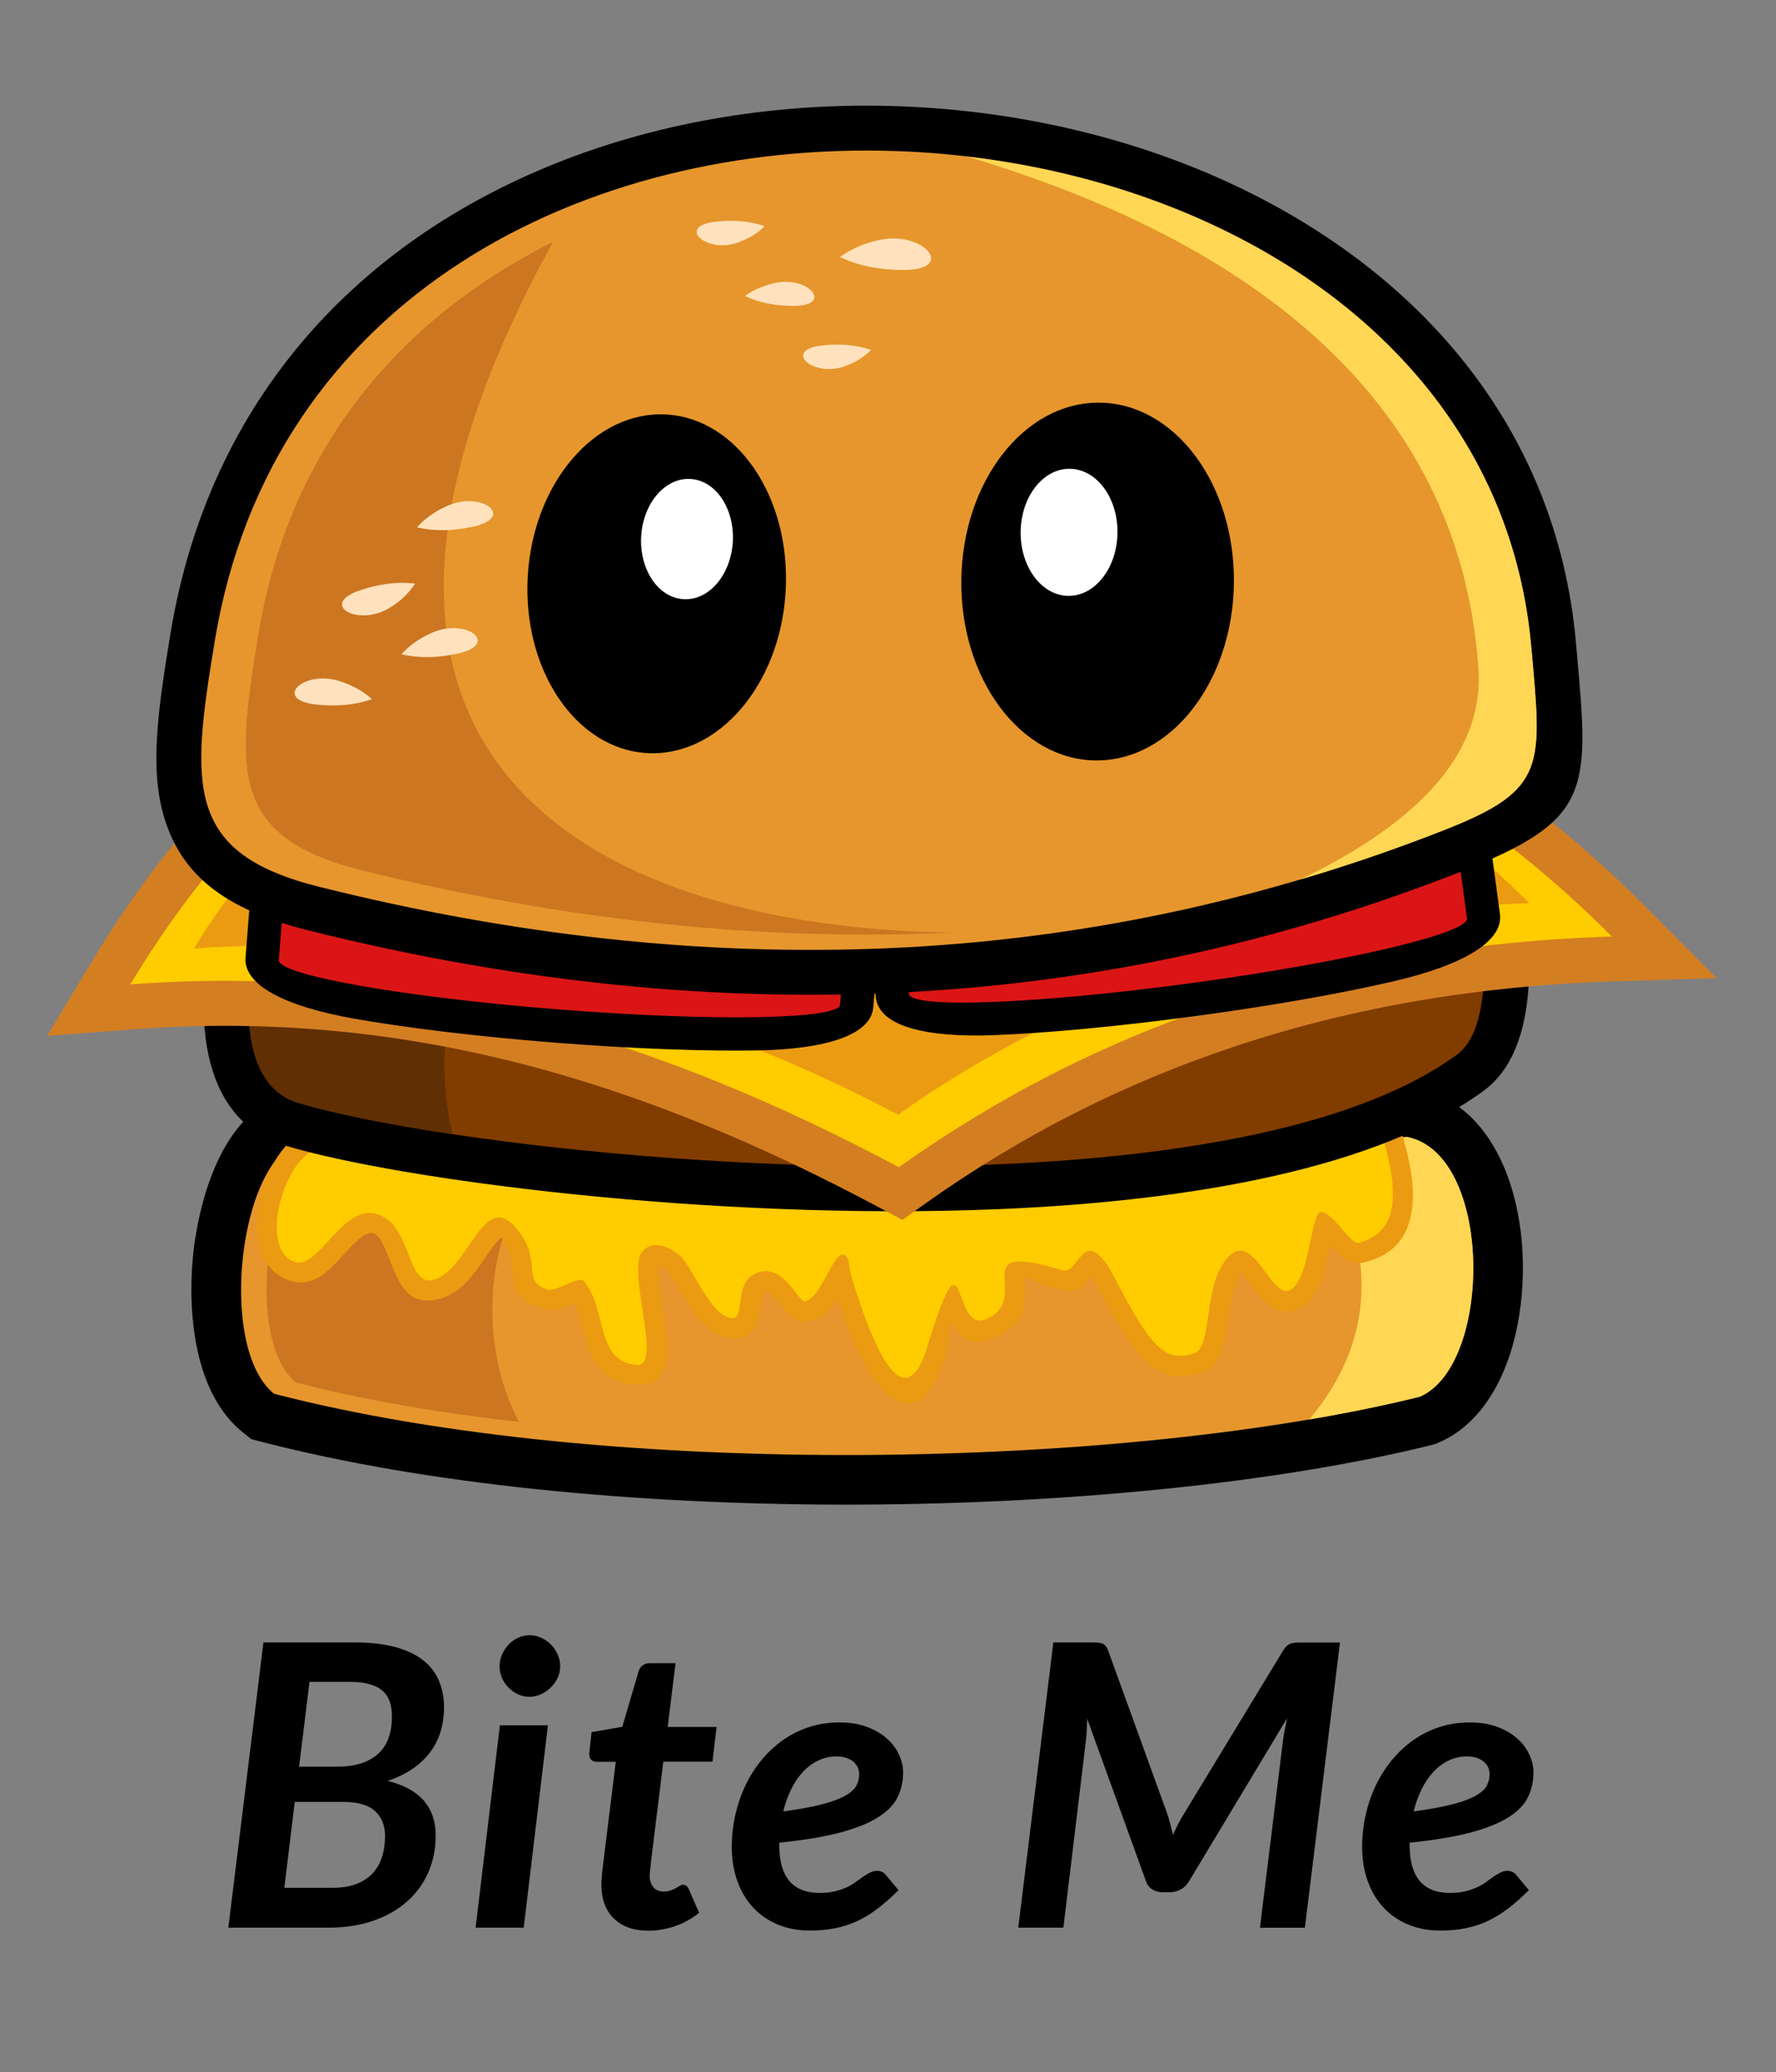 <?xml version="1.0" encoding="utf-8"?>
<!-- Generator: Adobe Illustrator 27.0.1, SVG Export Plug-In . SVG Version: 6.00 Build 0)  -->
<svg version="1.1" id="Layer_1" xmlns="http://www.w3.org/2000/svg" xmlns:xlink="http://www.w3.org/1999/xlink" x="0px" y="0px"
	 viewBox="0 0 2251.7 2626.4" style="enable-background:new 0 0 2251.7 2626.4;" xml:space="preserve">
<rect x="0" y="0" width="2251.7" height="2626.4" fill="#808080" stroke="none"/>
<style type="text/css">
	.st0{fill-rule:evenodd;clip-rule:evenodd;fill:#E6962D;}
	.st1{fill-rule:evenodd;clip-rule:evenodd;fill:#CC7621;}
	.st2{fill-rule:evenodd;clip-rule:evenodd;fill:#FFD754;}
	.st3{fill:#EB9B11;}
	.st4{fill-rule:evenodd;clip-rule:evenodd;fill:#FFCC00;}
	.st5{fill-rule:evenodd;clip-rule:evenodd;fill:#813C00;}
	.st6{fill-rule:evenodd;clip-rule:evenodd;fill:#612F04;}
	.st7{fill:#D47E22;}
	.st8{fill-rule:evenodd;clip-rule:evenodd;fill:#EB9B11;}
	.st9{fill-rule:evenodd;clip-rule:evenodd;fill:#DB1515;}
	.st10{fill-rule:evenodd;clip-rule:evenodd;fill:#FFE2BD;}
	.st11{fill-rule:evenodd;clip-rule:evenodd;}
	.st12{fill-rule:evenodd;clip-rule:evenodd;fill:#FFFFFF;}
</style>
<g id="background">
</g>
<g>
	<path d="M301,1430.5c18-22.4,40.1-38.2,66.4-44.7l10.9-2.7l11,1.2c239.7,26.6,487,41.4,729.9,40.4c223.8-0.9,445.1-15.2,654.8-45.9
		l10.2-1.5l10.5,2c52.8,9.9,89.5,47.6,111.5,98.5c12.9,29.8,20.6,64,23.4,98.6c2.7,33.5,0.9,68.6-5.3,101.4
		c-12.8,68.1-46,127.2-99.4,150.3l-5.4,2.4l-4.4,1.1c-195.8,48.6-472,76.3-752.9,75.6c-257.8-0.7-520.6-25.3-730.5-79.6l-13.1-3.4
		l-10.5-8.4c-28-22.4-46.2-56.7-56-96.7c-11.3-45.8-12.1-101.1-4.3-151.6h0.2C256.3,1514.2,274.6,1463.5,301,1430.5L301,1430.5z
		 M397.2,1511.8c-11.5,16-20.1,43.6-25,74.8l0.2,0c-5.5,35.7-5.3,73.2,1.8,102.4c2.2,8.8,4.6,16.2,7.4,21.5
		c196.4,48.4,440.3,70.4,680.6,71c267.5,0.7,529.4-25.1,716-70.5c9.6-7.3,17.4-29.3,22.6-56.4c4-21.4,5.2-45.1,3.3-68.4
		c-1.8-22.2-6.1-42.6-13.1-58.7c-4.4-10.1-9.1-17.9-14-21.9c-209.6,29.8-431.7,43.8-657.2,44.7
		C877.7,1551.3,633.2,1537.3,397.2,1511.8L397.2,1511.8z"/>
	<path class="st0" d="M382.5,1446.9c-78.9,19.4-107.8,261.5-35,319.8c428,110.8,1085.8,94.8,1452.6,3.7
		c92.7-40.1,93.3-308.6-16.9-329.4C1341.8,1505.6,846.4,1498.4,382.5,1446.9L382.5,1446.9z"/>
	<path class="st1" d="M406.5,1467.2c-70.4,17.3-96.2,233.2-31.2,285.2c85.6,22.2,181.6,38.6,282.6,49.9
		c-50.6-96.6-44.4-229.5,19.6-311.2C586.4,1485.2,495.8,1477.1,406.5,1467.2L406.5,1467.2z"/>
	<path class="st2" d="M1660.1,1799.2c50.1-8.5,97.1-18.1,140.1-28.8c92.7-40.1,93.3-308.6-16.9-329.4c-36.8,5.4-74,10.3-111.4,14.7
		C1741.5,1574,1751.2,1689.9,1660.1,1799.2L1660.1,1799.2z"/>
	<path class="st3" d="M484.5,1406.4l-74.4,73.9l-1.4,1.4l-1.4,1c-10.4,7.4-19.5,23.3-25.2,40.9c-3.7,11.6-5.8,23.6-5.8,34.3
		c0,7.9,1,14.2,3.3,17.6c1.4-0.7,8.4-10.6,17.8-20.9c26.5-28.9,55.8-61,102.7-32.4c23,14,32.4,37.7,40.8,59c3.2,8.1-6,18.1,0,16.6
		c10.4-2.6,22-19.5,32.8-35.2c10.2-14.9,19.8-28.9,32.6-37.2c24.5-15.9,49.3-13.1,77.2,29.7c13.4,20.5,14.9,37.1,16.2,50.7
		c0.2,2.6-0.5,4.2,0,4.3c3.6,0.9,1.2-2.9,6-5c18.7-8,37.1-16,53.5,3.3c16.2,19.1,21.7,40.9,27,61.6c2.3,9.3,4.6,18.1,8.1,24.7
		c-0.9-9.1-2.6-20.2-4.3-31.4c-4.2-27.4-8.5-55.8-3.9-76.3c1.7-7.8,5.4-14.6,10.7-20.2c5.5-5.8,12.6-10.1,20.8-12.2
		c7.7-2,16.4-2.2,25.6-0.2c12,2.7,24.9,9.4,37.4,21.1c8,7.5,14.9,19.3,22.7,32.6c4.3,7.3,9,15.3,13,22c3.8-18,12.4-36.1,40.5-42.8
		c30.1-7.1,49.7,9.6,63.7,26c2.1-3.8,4.4-8,6.6-12.1c6.7-12.3,12.8-23.7,21.2-30.1c15.5-11.9,30.6-11.7,45.6,7.8
		c6.7,8.7,7.1,12.5,8.2,21.2c0.4,3.4,1.1,9,5.4,22.6c10.3,33,24.3,72.4,38.2,92.6c0.1,0.1,1.1-2.3,3.9-9.9l0,0
		c26.3-86.4,45.3-107.3,66.5-100.8c16.7,5,21.5,17.8,27.1,32.8c1.3,3.4-10.6,14-3.8,11c10.8-4.8,10.2-15.1,9.7-23.6
		c-0.5-8.6-0.9-16.4,1.7-25.2c7.5-24.8,28.7-35.7,99.1-14.8l-3-2.4c-0.8-0.4-1.3-0.8-1.2-0.9c4.3-5.5,8.6-11.1,15.7-15.7
		c19.4-12.4,40.5-11.5,66.7,29.4l1.3,2.1c23.4,44.3,39.2,73.5,52.6,88c6.9,7.5,13.6,9,23.2,5.4c2.4-0.9-0.3-12.8,2-28.8
		c3.4-23.3,7.3-49.7,19.4-70.5c21.3-36.7,44.1-38.5,66.9-25.3c13.2,7.6,22.6,20.4,31.7,32.6c3.5,4.7-11.1,18.1-2.2,13.6
		c4.7-2.4,10-27.5,14.4-48.1c5.3-24.9,9.8-46,26.5-52.1l3.9-1.4l4-0.1c21.5-0.4,35.8,16.4,49,31.8c2.4,2.8-15.8,10.6-5.6,8
		c17.5-4.4,24.6-17.2,25.6-34.2c1.2-18.8-3.6-42.3-10.9-67.2c-214.8-3.3-416.6-12.3-618.3-21.3
		C907,1418.7,702.7,1409.6,484.5,1406.4L484.5,1406.4z M374.3,1441.6l79.9-79.4l6.9-6.8l10,0.1c222.2,3.1,430.1,12.4,638,21.6
		c207.3,9.2,414.7,18.5,636.6,21.6l19.4,0.3l6.3,18.9c12.5,37.4,21.6,74.7,19.7,105.8c-2.3,37.5-19,65.7-60.1,76.1
		c-19.3,4.9-31.8-7.2-44.4-21.8c0,0.3-0.1,0.6-0.2,0.9c-6.4,30.4-14.3,67.3-38.3,79.3c-29.1,14.6-45.5-7.6-63.1-31.2
		c-5.6-7.5-11.5-15.4-14.8-17.4c-2.6-1.5,3.5,4.4,0.2,10c-7.5,13-10.7,34.6-13.6,53.8c-4.5,30.4-8.3,56.5-30.8,65
		c-32.4,12.3-55.7,6.6-80.4-20.2c-18.3-19.8-35.8-52-61.2-100.1l1-0.5c1.2-4.7,9.4-11.1,5.3-8.5c-0.3,0.2-2.4,2.9-4.5,5.6
		c-10.4,13.5-20.7,26.8-44.9,19.5c-35.3-10.7-42.1-17.9-42.6-16.1c-0.1,0.4,0.1,4.1,0.3,8.2c1.3,23.1,2.9,51.1-36.3,68.7
		c-32.9,14.8-48.6-1.5-58.8-22.1c0.7,11.8,0.1,29.1-7,52.5l-0.4,1.4c-27.3,72.8-60.4,61.4-92.4,15c-16.4-23.8-31.1-62.5-42.2-96.8
		c-8.4,13.5-18.5,25.5-33.3,29c-19.1,4.6-27.6-6.3-38.9-20.8c-5.5-7.1-13.7-17.6-17.9-16.6c-5.9,1.4-7.2,11.8-8.3,19.9
		c-2.7,20.9-4.8,37.9-30.9,39.4c-33.9,1.9-55.5-35-73.1-65c-5.8-9.8-10.9-18.5-12.6-20.2c-4.4-4.2-8.3-6.4-11.4-7.1
		c-0.2,0-0.4-0.1-0.6-0.1c-1.9,12,1.5,34.5,4.9,56.1c3.4,22,6.6,43.4,5,59.7c-2.4,24.2-13.2,38.5-38.4,35.9
		c-51.3-5.1-60-39.6-69.5-76.9c-2.3-9.2-4.7-18.6-8.1-26.7c0,0,0,0.1-0.1,0.1c-12.2,5.2-24.5,10.5-37.5,7.3
		c-38.1-9.3-39.8-27.5-42.2-52.8c-0.7-7.7-1.6-17.2-7.5-26.2c-5.3-8.1-4.3-12.4-5.3-11.8c-5.4,3.5-12.6,14-20.3,25.1
		c-15.3,22.3-31.9,46.5-59.3,53.3c-39,9.7-50.2-18.4-62.9-50.6c-5.2-13-10.9-27.5-17.6-31.6c-10.8-6.6-26.4,10.4-40.4,25.8
		c-20.3,22.2-39,42.6-68.5,33c-11.9-3.9-21.3-11.2-28.2-21c-9.3-13.2-13.5-30.3-13.5-48.7c0-15.7,2.9-33,8.2-49.3
		C342.1,1479,356.4,1455,374.3,1441.6L374.3,1441.6z M724.5,1643.3l2.6,5.2c0.4,0.6,0.8,1.2,1,1.7
		C727,1647.7,725.8,1645.4,724.5,1643.3L724.5,1643.3z M721.6,1639.3c-7.5-8.8,1.4,2.9,5.5,9.2l-2.6-5.2
		C723.6,1641.9,722.6,1640.5,721.6,1639.3L721.6,1639.3z M1204.6,1653.3c-0.9-0.3-1.5-0.3-1.9,0
		C1206.8,1654.1,1209.9,1654.9,1204.6,1653.3L1204.6,1653.3z M1349.4,1585l2.9,0.9c6.8,2.1-2.5-1.4-5.9-3.3L1349.4,1585L1349.4,1585
		z"/>
	<path class="st4" d="M472.8,1380.9c-27.1,26.9-54.2,53.8-81.2,80.7c-38.5,27.2-59.2,124.7-18.2,137.9c33.5,10.9,64.5-86.7,114.8-56
		c32.3,19.7,30,86.4,60.6,78.9c48.5-12,65.4-128.7,113.7-54.7c22.2,34-0.3,58.9,32.9,67c10.3,2.5,38.8-18,44.8-10.8
		c30.5,36,13.8,101.1,66.6,106.4c31.6,3.2-5.1-96.7,3.7-135.8c4-17.7,28.2-24.7,53.1-1.3c14.7,13.9,39.6,79.1,65.6,77.6
		c16.9-1-1.1-50.2,34.9-58.7c31-7.4,48.7,39.3,56.7,37.4c23.2-5.6,38.3-75.1,52.9-56c4.4,5.8,0,6.5,9,35.1
		c21.8,69.6,60,168.1,90.1,87.7c54.3-179.4,31.7-23.6,78-44.4c60.5-27.3-32.1-100.6,96-61.8c21.3,6.5,25.1-56.5,59.9-2.3
		c48.8,92.4,66.7,122.8,108.7,106.9c19.3-7.3,12.4-73.7,32.9-109c36.9-63.5,61.5,42.6,87.1,29.7c24.6-12.3,26.4-94.7,38.6-99.2
		c16.8-0.3,37.4,42,48.9,39.1c58.5-14.8,47.6-82,24.6-151.1C1303.3,1417.9,917,1387.1,472.8,1380.9L472.8,1380.9z"/>
	<path d="M386.4,1182.9c-0.3,0.9-0.5,1.5-0.6,1.8c-9.1,30-16.1,72.1-12.9,109.6c2.1,24,7.8,44,20,48.3c2.9,1-1.4-0.2,0.9,0.5
		c135.2,41,516.6,90.4,867.1,75.9c227.9-9.4,439.7-45.6,552.8-128.3c5.4-3.9,8.5-21.8,10.2-44.4c2.8-37.6-1.8-81.1-7.4-113.8
		c-131.8-39.8-559.7-86.2-925.3-70.6C655.1,1071.9,450.5,1106.3,386.4,1182.9L386.4,1182.9z M277,1151.8c2.5-8.1,4.1-13.3,4.9-15.6
		l2.7-7.5l4.9-6.8c82.3-113.8,323.9-162.1,597.3-173.8c409.9-17.5,905,44.6,1003.2,90.2l25.3,11.8l6.4,27
		c9,38.3,20.9,113.6,16,177.6c-4,52.9-19.8,100.8-56.5,127.8c-133.8,97.9-367.9,139.9-615.7,150.2c-362.6,15-761.5-37.4-904.5-80.8
		c-4.8-1.5-5.7-1.7-6.3-1.9c-63.5-22.7-89.7-81-95.3-146.4C254.7,1251.7,264.4,1193.3,277,1151.8L277,1151.8z"/>
	<path class="st5" d="M335.6,1155.4c-24.5,68.5-42.9,216.5,41.7,242.2c231.9,70.4,1161.4,164.8,1470.1-60.9
		c53-38.8,32.3-188.7,18.7-246.5C1712.6,1018.8,515.7,906.3,335.6,1155.4L335.6,1155.4z"/>
	<path class="st6" d="M335.6,1155.4c-24.5,68.5-42.9,216.5,41.6,242.2c43.7,13.3,112.2,27.4,196.7,40.1
		c-25.2-103.5-8.6-233.7,85.1-335.3c-26.6-17.1-59.9-37.6-96-59.4C455.4,1067.1,373.3,1103.3,335.6,1155.4L335.6,1155.4z"/>
	<path class="st7" d="M1125.8,818.2c-243.7-7.7-429.8,37-575.5,118.5c-112.6,63-202,148.7-276,249.7
		c147.7-0.9,287.1,18.6,420.5,53.3c154.4,40.2,300.1,100.7,440.6,173.5c121.6-82.6,253.7-148.7,397.7-196.2
		c116.2-38.3,240.4-64.6,373.2-77.8c-84.8-69.9-179-129.7-283.1-178.8C1477.5,891.5,1312.2,843.6,1125.8,818.2L1125.8,818.2z
		 M495,837.2c163.6-91.5,370-141.6,637.7-132.6l3.3,0.1l2.5,0.3c199.4,27,376.6,78.3,533.4,152.3c157.6,74.4,294.4,171.5,412,289.7
		l92.4,92.8l-130.9,4.2c-172.8,5.5-331.1,33.3-476.5,81.3c-144.8,47.8-276.4,115.4-396.2,200.6l-28.6,20.4l-31.1-16.6
		c-142.6-76-290.2-139.2-446.5-179.9c-155.1-40.4-319.4-58.6-496.8-45.1l-110,8.4l57-94.6C210.4,1062.3,330.1,929.4,495,837.2
		L495,837.2z"/>
	<path class="st4" d="M1130.9,761.4c-513-17.2-787.1,189.7-965.7,486.4c367.7-27.9,681.7,75.8,974.4,231.7
		c249.3-177.3,546.5-281,904-292.4C1817.7,960.2,1517.7,813.8,1130.9,761.4L1130.9,761.4z"/>
	<path class="st8" d="M1136,782.5C704,768,396.3,952.4,245.9,1202.3c309.7-23.5,646.2,79.4,892.7,210.7
		c209.9-149.3,499.3-258.6,800.4-268.1C1748.8,953.7,1461.8,826.5,1136,782.5L1136,782.5z"/>
	<path d="M1107.2,1276.7c-2.8,34.9-59,53.3-147.6,54.8c-66.9,1.1-157.6-2.1-256.2-9.9l-0.2,0v0h-0.1c-99.6-7.9-189.7-19-254.7-30.5
		c-87.3-15.5-139.9-42.5-137.1-77.4l7-88.4l3.3-42.2l42.1,3.3l711.6,56.5l42.2,3.3l-3.3,42.1L1107.2,1276.7L1107.2,1276.7z
		 M958.4,1247.3c41.1-0.7,63.3,38.9,64.6,22.9l3.7-46.3L399.3,1174l-3.7,46.2c-1.3,16,26.9-19.6,67.4-12.5
		c62.7,11.1,149.9,21.8,246.8,29.5v0h0.1l0.2,0C807.8,1245.1,895.5,1248.3,958.4,1247.3L958.4,1247.3z"/>
	<path class="st9" d="M1065.1,1273.4c-1.5,18.9-162,21.6-358.5,6c-196.5-15.6-354.6-43.6-353.1-62.5l7-88.4l711.6,56.5
		L1065.1,1273.4L1065.1,1273.4z"/>
	<path d="M1901.7,1158.4c4.7,34.7-46.3,64.6-132.5,84.9c-63.9,15-153.1,31.1-252.6,44.5l-0.2,0l-0.1,0
		c-98.8,13.4-189.2,21.7-255.5,24.3c-88.4,3.4-145.4-11.8-150.1-46.6l-11.9-87.9l-5.7-41.7l41.8-5.7l707.4-95.9l41.8-5.7l5.7,41.9
		L1901.7,1158.4L1901.7,1158.4z M1750,1161c40-9.4,70.2,24.6,68.1,8.6l-6.2-46l-623.8,84.6l6.3,46.1c2.2,15.9,22.3-24.9,63.5-26.5
		c63.4-2.4,150.8-10.5,247.3-23.6l0.1,0l0.2,0C1601.1,1191.3,1687.6,1175.7,1750,1161L1750,1161z"/>
	<path class="st9" d="M1859.9,1164.1c2.6,18.8-153.7,55.5-349.1,82c-195.3,26.5-355.8,32.7-358.3,13.9l-11.9-87.9l707.4-95.9
		L1859.9,1164.1L1859.9,1164.1z"/>
	<path d="M418.1,1068.7c239.5,59.9,475.6,86.7,708,76.3c231.8-10.4,460.4-57.8,685.6-146.5c85.6-33.7,83.6-56,74.2-161.1l-1.1-12.6
		c-20.2-226.6-167.8-391.1-364.5-484.9c-116.4-55.5-249.5-86.5-383.8-91.4c-134.5-4.9-270.1,16.3-391.4,65.1
		c-208.3,83.9-374.2,250.6-416.7,508.6c-13.8,83.6-22.6,144.5-10.9,182C326.5,1033.1,355.3,1053,418.1,1068.7L418.1,1068.7z
		 M1131,1258.6c-243.9,10.9-490.9-17-740.5-79.4c-107.5-26.9-159.8-71-181.8-141.2c-19.2-61.5-9-134.9,7.3-234.2
		c49.8-302.8,243.5-498.1,486.7-596c136.1-54.8,287.8-78.6,437.8-73.1c150.2,5.5,298.9,40.1,428.9,102.1
		c230.9,110.1,404.5,305.9,428.7,578.1l1.1,12.6c15.7,175,19,212.1-146,277C1616.4,1197.8,1375.6,1247.7,1131,1258.6L1131,1258.6z"
		/>
	<path class="st0" d="M404.3,1124c489.1,122.3,966.2,109.4,1428.2-72.5c129-50.8,122.4-80.7,108.9-231.7
		C1871.2,30.9,416.5-64.7,272.2,813C242.1,995.9,233.9,1081.4,404.3,1124L404.3,1124z"/>
	<path class="st2" d="M1648.7,1114.8c61.5-18.2,122.8-39.2,183.8-63.2c129-50.8,122.4-80.7,108.9-231.7
		c-32.3-363.3-358.3-579.4-714.7-621.3c344,102.7,622.9,297.2,647.7,648C1881.9,950.6,1804.7,1039.4,1648.7,1114.8L1648.7,1114.8z"
		/>
	<path class="st1" d="M461.6,1103.9c252.1,62.1,500.7,89.7,745.5,78.2c-419.2-5.5-881.5-193-505.9-875.5
		c-189.1,94.1-334,257.5-373.5,496.8C298.8,979.5,291.2,1061.9,461.6,1103.9L461.6,1103.9z"/>
	<path class="st10" d="M969.4,286.6c-19.4-6.5-40.4-8.1-62.8-5.5C856.9,287,896,322,936,307.3C949.5,302.4,960.7,295.6,969.4,286.6
		L969.4,286.6z"/>
	<path class="st10" d="M1065,325.8c23.7,11.3,50.9,16.5,81.1,16.4c66.9-0.1,25-50.6-31.7-37.9C1095.3,308.5,1078.8,315.6,1065,325.8
		L1065,325.8z"/>
	<path class="st10" d="M944.5,375.2c18.1,8.6,38.8,12.6,61.8,12.5c51-0.1,19.1-38.6-24.1-28.9C967.6,362.1,955,367.5,944.5,375.2
		L944.5,375.2z"/>
	<path class="st10" d="M1104.4,443.5c-19.4-6.5-40.4-8.1-62.8-5.5c-49.6,5.9-10.6,40.9,29.5,26.2
		C1084.5,459.4,1095.7,452.5,1104.4,443.5L1104.4,443.5z"/>
	<path class="st10" d="M528.6,668.4c21.8,5.2,45.4,4.7,70.5-0.7c55.7-11.9,11.9-46.6-33.1-26C550.9,648.6,538.4,657.5,528.6,668.4
		L528.6,668.4z"/>
	<path class="st10" d="M471.6,886.2c-21.1,7.5-44.6,9.5-70.2,6.9c-56.7-5.9-16.8-45.1,30.2-29.4
		C447.3,868.9,460.7,876.3,471.6,886.2L471.6,886.2z"/>
	<path class="st10" d="M526.2,739.7c-22.7-2.6-46.1,0.5-69.9,8.6c-52.9,18-2.1,47.2,38.3,21.8C508.2,761.7,518.8,751.6,526.2,739.7
		L526.2,739.7z"/>
	<path class="st10" d="M509,829.3c21.8,5.2,45.4,4.7,70.5-0.7c55.7-11.9,11.9-46.6-33.1-26C531.3,809.5,518.7,818.3,509,829.3
		L509,829.3z"/>
	<path class="st11" d="M844.8,525.4c90.3,5.1,158,105.4,151.3,223.9c-6.7,118.5-85.4,210.4-175.7,205.3
		c-90.3-5.1-158-105.4-151.3-223.9C675.8,612.2,754.5,520.3,844.8,525.4L844.8,525.4z"/>
	<path class="st12" d="M875.3,607.1c32.1,1.8,56.1,37.4,53.8,79.5c-2.4,42.1-30.3,74.8-62.4,72.9c-32.1-1.8-56.1-37.4-53.8-79.5
		C815.3,637.9,843.2,605.3,875.3,607.1L875.3,607.1z"/>
	<path class="st11" d="M1394.4,510.4c-95.4-1.2-174,99.4-175.6,224.6c-1.5,125.2,74.6,227.7,170,228.9
		c95.4,1.2,174-99.4,175.6-224.6C1566,614.1,1489.9,511.6,1394.4,510.4L1394.4,510.4z"/>
	<path class="st12" d="M1356.4,594.2c-33.9-0.4-61.8,35.3-62.4,79.8c-0.5,44.5,26.5,80.9,60.4,81.3c33.9,0.4,61.8-35.3,62.4-79.8
		C1417.4,631,1390.3,594.6,1356.4,594.2L1356.4,594.2z"/>
</g>
<g>
	<g>
		<path d="M289.5,2443.4l44.5-361.5h116c20,0,37.1,2,51.4,5.9c14.2,3.9,25.9,9.5,35,16.6c9.1,7.2,15.8,15.8,20.1,26
			c4.3,10.2,6.5,21.5,6.5,34c0,10.3-1.4,20.2-4.1,29.6c-2.8,9.4-7,18.1-12.9,26.1c-5.8,8-13.2,15.2-22.2,21.5
			c-9,6.3-19.8,11.6-32.2,15.8c20.5,5.2,35.8,13.5,45.8,25.1c10,11.6,15,26.3,15,44.1c0,16.7-3.1,32.1-9.2,46.4
			c-6.2,14.2-15.1,26.6-26.8,37c-11.7,10.4-25.9,18.6-42.6,24.5c-16.8,5.9-35.7,8.9-56.9,8.9H289.5z M373.7,2284.1l-13.2,108.8h61.2
			c11.7,0,21.7-1.6,30-4.8c8.3-3.2,15.2-7.6,20.6-13.4c5.4-5.8,9.4-12.7,12-20.8c2.6-8.1,3.9-17,3.9-26.6c0-13.2-4.2-23.7-12.5-31.5
			c-8.3-7.8-22-11.8-41-11.8H373.7z M379.2,2239.4h48c22.3,0,39.5-5.2,51.6-15.8c12.1-10.5,18.1-26.6,18.1-48.2
			c0-15.2-4.3-26.2-12.9-33.1c-8.6-6.9-22-10.4-40.1-10.4h-51.5L379.2,2239.4z"/>
		<path d="M694.7,2186.9L664,2443.4h-61l30.8-256.5H694.7z M710.2,2112.1c0,5.3-1.1,10.3-3.4,15c-2.2,4.7-5.2,8.8-8.8,12.2
			c-3.6,3.5-7.7,6.3-12.4,8.4c-4.7,2.1-9.5,3.1-14.5,3.1c-4.8,0-9.5-1-14.1-3.1c-4.6-2.1-8.6-4.9-12.1-8.4s-6.3-7.6-8.4-12.2
			c-2.1-4.7-3.1-9.7-3.1-15c0-5.3,1.1-10.4,3.2-15.2c2.2-4.8,5-9,8.5-12.6c3.5-3.6,7.5-6.4,12.1-8.5c4.6-2.1,9.3-3.1,14.1-3.1
			c5,0,9.8,1,14.5,3.1c4.7,2.1,8.8,4.9,12.4,8.4c3.6,3.5,6.5,7.7,8.6,12.5C709.2,2101.5,710.2,2106.6,710.2,2112.1z"/>
		<path d="M762.5,2391.1c0-1.2,0-2.5,0-4.1c0-1.6,0.1-3.9,0.4-7c0.2-3.1,0.7-7.2,1.2-12.2c0.6-5.1,1.4-11.6,2.4-19.6l14.2-115h-24.2
			c-2.8,0-5.1-0.9-6.9-2.6s-2.6-4.4-2.6-7.9c0-0.2,0-0.5,0.1-1c0.1-0.5,0.2-1.6,0.4-3.4c0.2-1.8,0.5-4.4,0.9-7.9
			c0.4-3.5,1-8.4,1.6-14.8l39-6.8l20.5-70c1-3.3,2.7-5.9,5.1-7.8c2.4-1.8,5.4-2.8,8.9-2.8h33l-10,80.8h62l-5.2,44H841l-13.8,111.8
			c-0.8,6.8-1.5,12.2-1.9,16.2c-0.4,4-0.8,7.1-1,9.4s-0.4,3.8-0.5,4.8c-0.1,0.9-0.1,1.5-0.1,1.9c0,6.3,1.5,11.3,4.6,15
			c3.1,3.7,7.5,5.5,13.1,5.5c3.5,0,6.5-0.5,9-1.4c2.5-0.9,4.7-1.9,6.5-2.9c1.8-1,3.5-2,4.9-2.9c1.4-0.9,2.8-1.4,4.1-1.4
			c1.8,0,3.3,0.5,4.4,1.4c1.1,0.9,2,2.3,2.9,4.1l13.2,30c-9.2,7.5-19.3,13.2-30.5,17c-11.2,3.8-22.4,5.8-33.8,5.8
			c-18.2,0-32.5-4.9-43.1-14.8C768.5,2422.8,763,2409,762.5,2391.1z"/>
		<path d="M1145,2246.4c0,11.5-2.3,22-6.9,31.5c-4.6,9.5-12.8,18-24.6,25.5c-11.8,7.5-27.9,14-48.1,19.4c-20.2,5.4-46,9.7-77.4,12.9
			v3.2c0,40.3,17.1,60.5,51.2,60.5c7.3,0,13.8-0.7,19.5-2.1c5.7-1.4,10.6-3.1,14.9-5.1s8.1-4.2,11.5-6.8c3.4-2.5,6.6-4.8,9.5-6.8
			c2.9-2,5.8-3.7,8.6-5.1c2.8-1.4,5.9-2.1,9.2-2.1c2,0,4,0.5,6,1.4c2,0.9,3.7,2.3,5,4.1l15.8,19c-8.8,8.8-17.5,16.5-26,23
			s-17.2,11.8-26,16c-8.8,4.2-18.2,7.2-28,9.2c-9.8,2-20.6,3-32.2,3c-15,0-28.6-2.5-40.8-7.6c-12.2-5.1-22.6-12.2-31.2-21.5
			c-8.7-9.2-15.4-20.4-20.1-33.5c-4.8-13.1-7.1-27.7-7.1-43.9c0-13.5,1.5-26.8,4.4-39.8c2.9-13,7.1-25.3,12.6-37
			c5.5-11.7,12.2-22.4,20.2-32.2c8-9.8,17-18.3,27.1-25.5c10.1-7.2,21.2-12.8,33.2-16.8c12.1-4,25-6,38.9-6
			c13.5,0,25.3,1.9,35.4,5.8c10.1,3.8,18.5,8.8,25.2,14.9c6.8,6.1,11.8,12.9,15.1,20.4C1143.3,2231.9,1145,2239.2,1145,2246.4z
			 M1060.7,2226.4c-8.3,0-16.1,1.7-23.2,5.1c-7.2,3.4-13.6,8.2-19.4,14.4c-5.8,6.2-10.8,13.5-15,22.1c-4.2,8.6-7.6,18-10.1,28.1
			c20.7-2.8,37.3-5.9,49.9-9.2c12.6-3.3,22.3-7,29.2-11c6.9-4,11.5-8.2,13.8-12.8s3.4-9.3,3.4-14.5c0-2.5-0.5-5.1-1.6-7.8
			c-1.1-2.7-2.8-5-5-7.1c-2.2-2.1-5.2-3.8-8.8-5.2C1070.3,2227.1,1065.9,2226.4,1060.7,2226.4z"/>
		<path d="M1483.7,2312.1c1.2,4.5,2.3,9.1,3.5,13.8c2-4.7,4.2-9.2,6.5-13.8c2.3-4.5,4.8-8.9,7.5-13.2l125.5-206.5
			c1.5-2.5,3-4.5,4.6-5.9c1.6-1.4,3.2-2.5,5-3.1c1.8-0.7,3.7-1.1,5.9-1.2c2.2-0.2,4.7-0.2,7.5-0.2h49.2l-44.5,361.5h-57l29-235.5
			c0.5-4.3,1.2-9.1,2.2-14.2c1-5.2,2.1-10.4,3.2-15.8l-124.2,206.5c-2.8,4.7-6.4,8.2-10.6,10.5c-4.2,2.3-8.9,3.5-13.9,3.5h-9
			c-5,0-9.4-1.2-13.1-3.5c-3.8-2.3-6.5-5.8-8.1-10.5l-74.5-205.8c-0.2,5.2-0.4,10.2-0.6,15c-0.2,4.8-0.6,9.2-1.1,13.2l-28.5,236.5
			H1291l44.5-361.5h48.8c2.8,0,5.3,0.1,7.5,0.2c2.2,0.2,4.1,0.6,5.8,1.2c1.7,0.7,3.1,1.7,4.2,3.1c1.2,1.4,2.2,3.4,3.2,5.9
			l74.8,206.5C1481.2,2303.2,1482.6,2307.6,1483.7,2312.1z"/>
		<path d="M1944.2,2246.4c0,11.5-2.3,22-6.9,31.5c-4.6,9.5-12.8,18-24.6,25.5c-11.8,7.5-27.9,14-48.1,19.4
			c-20.2,5.4-46,9.7-77.4,12.9v3.2c0,40.3,17.1,60.5,51.2,60.5c7.3,0,13.8-0.7,19.5-2.1c5.7-1.4,10.6-3.1,14.9-5.1s8.1-4.2,11.5-6.8
			c3.4-2.5,6.6-4.8,9.5-6.8c2.9-2,5.8-3.7,8.6-5.1c2.8-1.4,5.9-2.1,9.2-2.1c2,0,4,0.5,6,1.4c2,0.9,3.7,2.3,5,4.1l15.8,19
			c-8.8,8.8-17.5,16.5-26,23s-17.2,11.8-26,16c-8.8,4.2-18.2,7.2-28,9.2c-9.8,2-20.6,3-32.2,3c-15,0-28.6-2.5-40.8-7.6
			c-12.2-5.1-22.6-12.2-31.2-21.5c-8.7-9.2-15.4-20.4-20.1-33.5c-4.8-13.1-7.1-27.7-7.1-43.9c0-13.5,1.5-26.8,4.4-39.8
			c2.9-13,7.1-25.3,12.6-37c5.5-11.7,12.2-22.4,20.2-32.2c8-9.8,17-18.3,27.1-25.5c10.1-7.2,21.2-12.8,33.2-16.8c12.1-4,25-6,38.9-6
			c13.5,0,25.3,1.9,35.4,5.8c10.1,3.8,18.5,8.8,25.2,14.9c6.8,6.1,11.8,12.9,15.1,20.4C1942.6,2231.9,1944.2,2239.2,1944.2,2246.4z
			 M1860,2226.4c-8.3,0-16.1,1.7-23.2,5.1c-7.2,3.4-13.6,8.2-19.4,14.4c-5.8,6.2-10.8,13.5-15,22.1c-4.2,8.6-7.6,18-10.1,28.1
			c20.7-2.8,37.3-5.9,49.9-9.2c12.6-3.3,22.3-7,29.2-11c6.9-4,11.5-8.2,13.8-12.8s3.4-9.3,3.4-14.5c0-2.5-0.5-5.1-1.6-7.8
			c-1.1-2.7-2.8-5-5-7.1c-2.2-2.1-5.2-3.8-8.8-5.2C1869.5,2227.1,1865.1,2226.4,1860,2226.4z"/>
	</g>
</g>
</svg>
